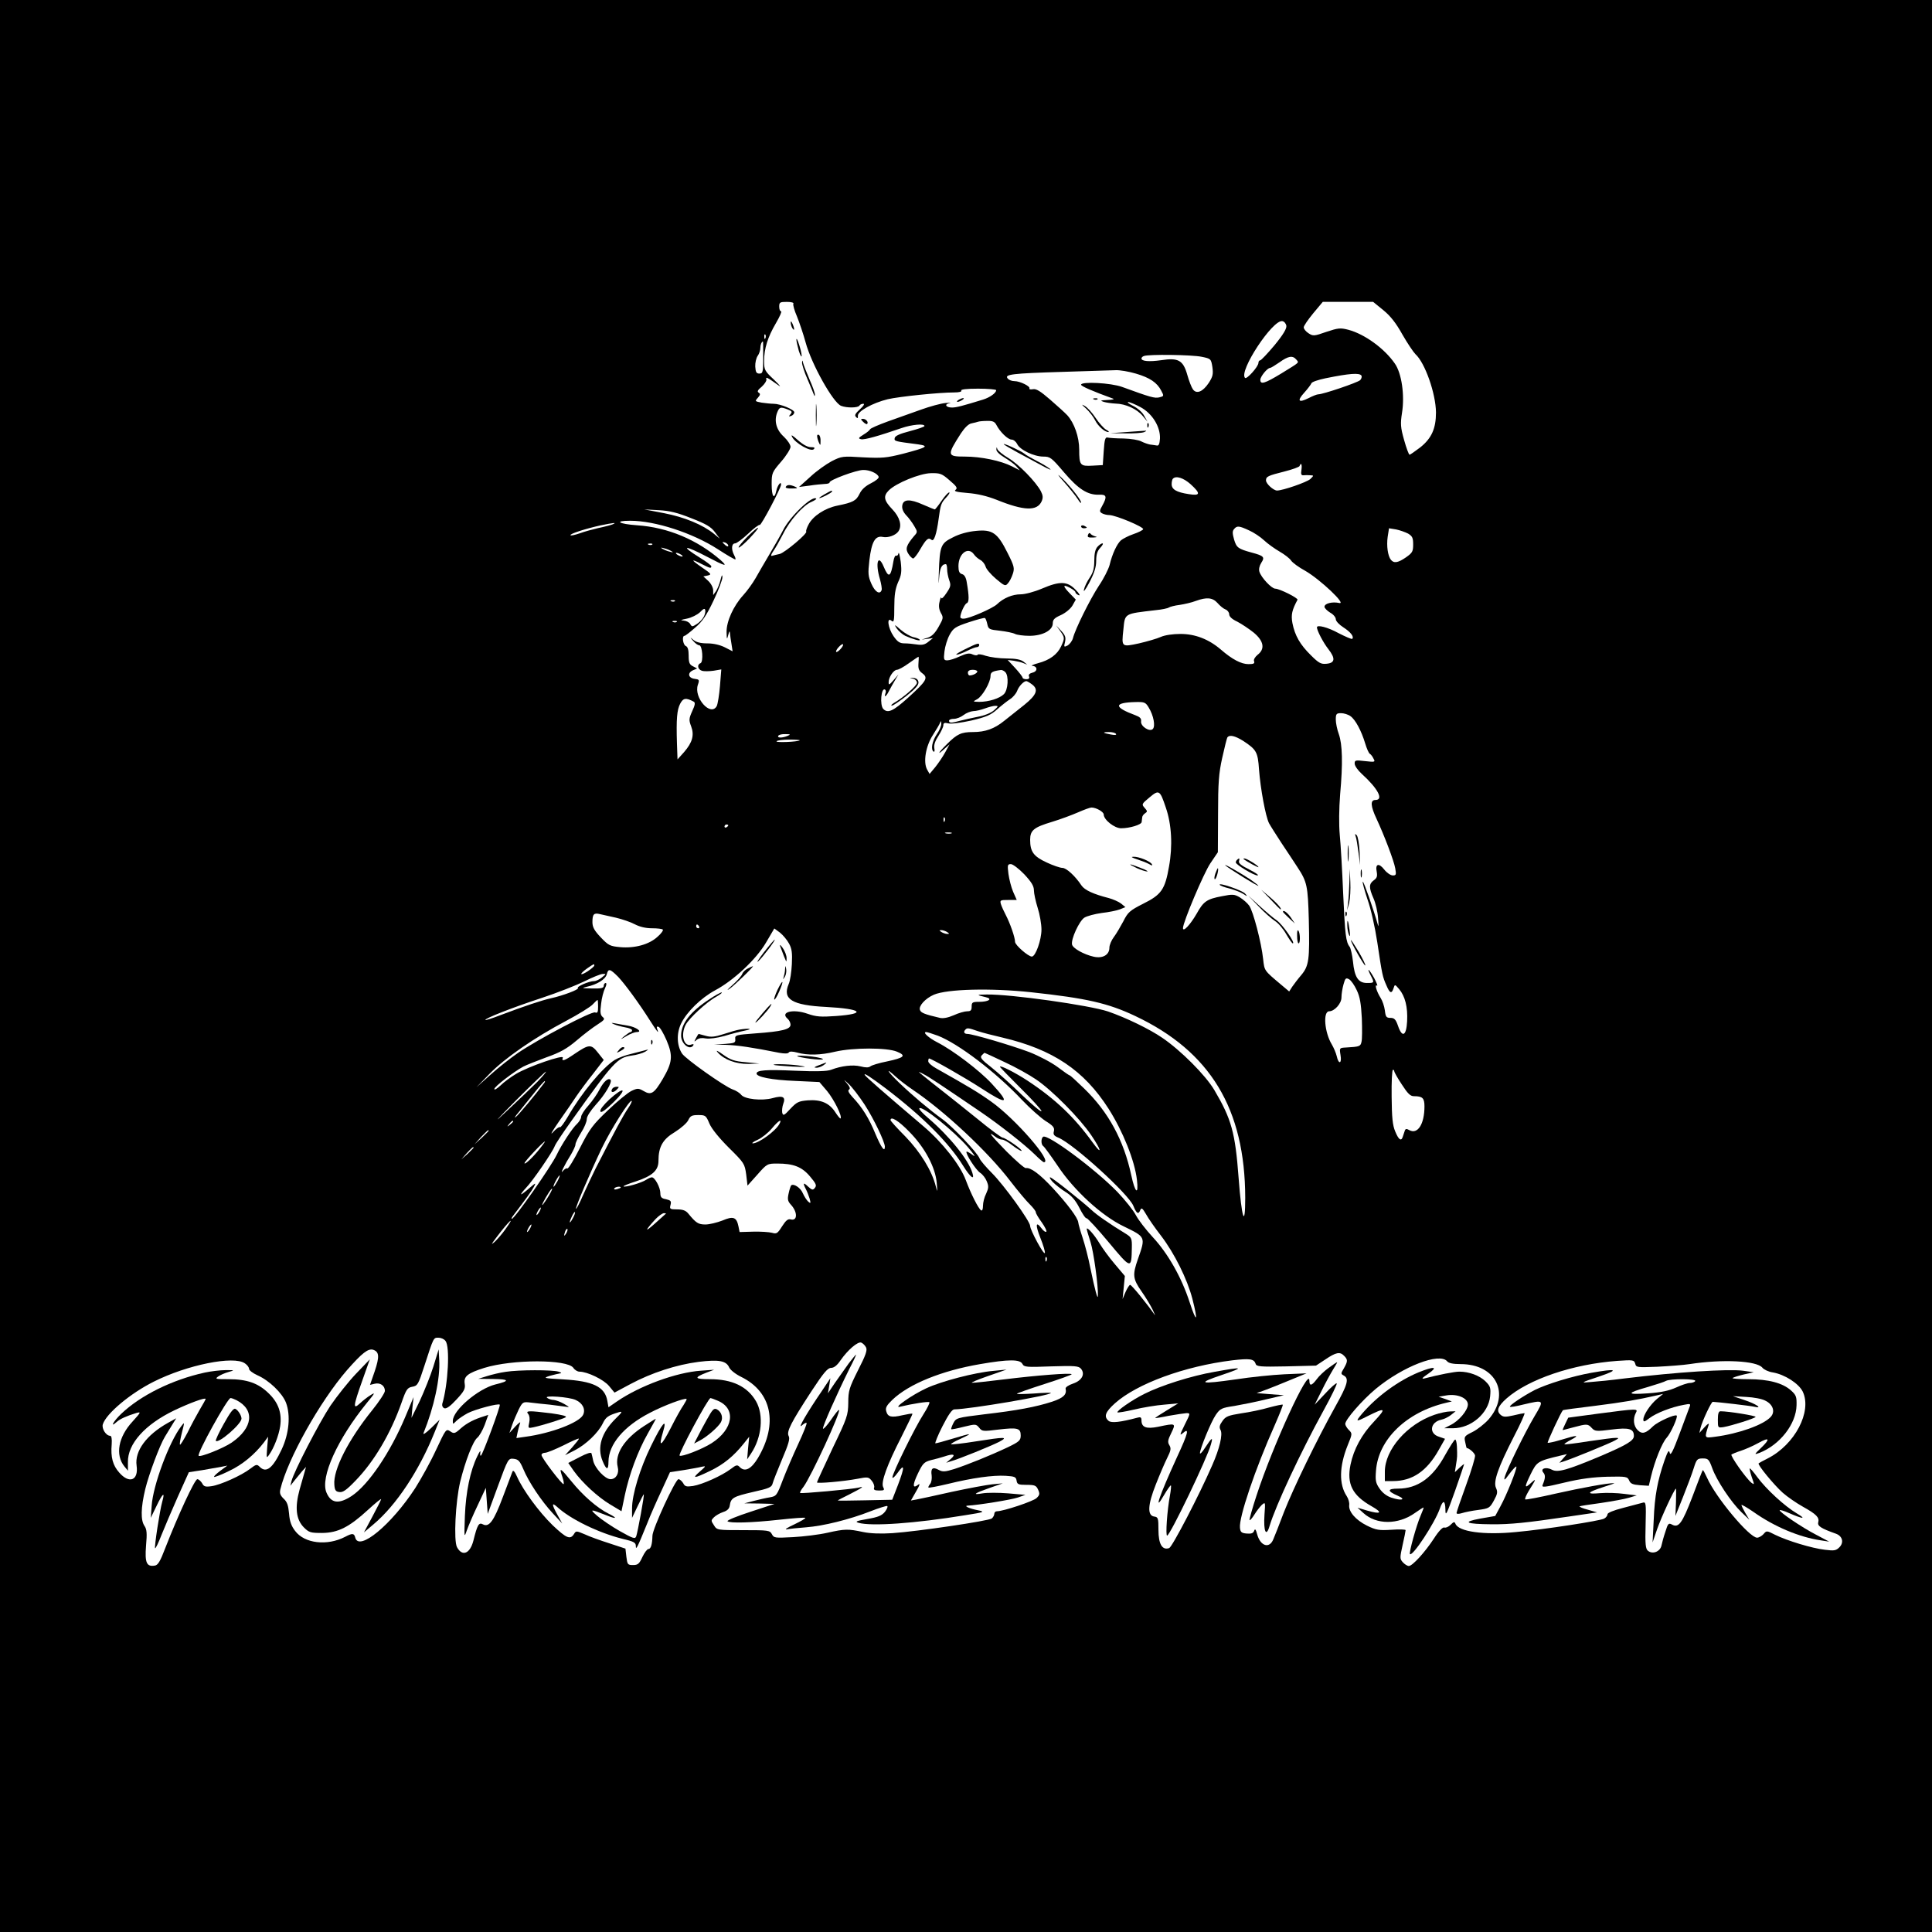 <?xml version="1.0" standalone="no"?>
<!DOCTYPE svg PUBLIC "-//W3C//DTD SVG 20010904//EN"
 "http://www.w3.org/TR/2001/REC-SVG-20010904/DTD/svg10.dtd">
<svg version="1.0" xmlns="http://www.w3.org/2000/svg"
 width="1024pt" height="1024pt" viewBox="0 0 1024 1024"
 preserveAspectRatio="xMidYMid meet">
<g transform="translate(0,1024) scale(0.1,-0.1)"
fill="#000000" stroke="none">
<path d="M0 5120 l0 -5120 5120 0 5120 0 0 5120 0 5120 -5120 0 -5120 0 0
-5120z m4205 3510 c-3 -5 5 -35 19 -67 13 -32 34 -94 46 -138 31 -115 146
-320 188 -336 31 -12 89 -11 97 1 3 6 13 10 21 10 8 0 1 -12 -18 -29 -25 -23
-30 -32 -21 -41 8 -9 11 -8 10 6 -2 24 77 68 158 88 60 14 272 36 353 36 26 0
41 4 37 10 -4 6 28 10 89 10 53 0 96 -4 96 -8 0 -15 -34 -39 -70 -50 -107 -33
-141 -42 -164 -42 -32 0 -43 17 -14 23 13 3 3 3 -20 1 -24 -2 -83 -18 -130
-35 -48 -17 -127 -45 -177 -63 -49 -18 -92 -36 -94 -42 -2 -5 -18 -18 -35 -28
-27 -17 -28 -20 -12 -24 18 -4 92 17 214 59 55 19 122 25 122 11 0 -4 -35 -16
-77 -27 -54 -14 -79 -25 -81 -37 -3 -17 0 -17 123 -33 62 -9 50 -16 -79 -50
-88 -22 -110 -24 -211 -19 -109 7 -114 6 -166 -20 -30 -16 -81 -52 -114 -83
l-60 -54 55 7 c30 5 67 8 82 9 14 0 26 4 25 8 -3 12 142 66 178 66 34 1 76
-18 82 -36 3 -7 -16 -22 -40 -34 -30 -15 -50 -33 -61 -56 -18 -37 -34 -46
-118 -63 -65 -13 -130 -55 -153 -101 -9 -17 -14 -33 -12 -36 10 -9 -113 -112
-140 -119 -15 -3 -34 -8 -41 -10 -8 -2 -6 6 6 24 11 15 34 56 52 91 36 73 107
153 151 171 16 7 28 15 25 17 -19 20 -140 -95 -176 -168 -12 -24 -44 -80 -70
-124 -26 -44 -60 -102 -75 -129 -16 -28 -45 -68 -66 -91 -52 -57 -89 -139 -88
-195 1 -41 2 -42 9 -15 5 20 8 23 9 10 1 -11 4 -37 8 -58 l6 -39 -41 21 c-26
13 -60 21 -93 21 -35 0 -59 6 -73 18 -21 17 -21 17 -2 -5 11 -13 25 -23 32
-23 17 0 23 -88 7 -95 -20 -7 -15 -33 7 -40 12 -4 39 -3 62 0 l41 7 -7 -88
c-4 -48 -12 -96 -17 -106 -32 -59 -124 45 -100 113 9 26 7 28 -17 31 -34 4
-40 31 -10 45 l23 10 -23 12 c-18 9 -22 20 -22 57 0 30 -5 46 -15 50 -15 6
-22 54 -7 54 4 0 29 19 56 43 39 33 60 64 98 144 26 55 48 112 47 125 -1 15
-4 10 -10 -15 -5 -21 -16 -48 -24 -60 l-15 -21 0 25 c0 14 -11 36 -26 50 l-26
24 24 5 c21 5 18 9 -32 43 -60 41 -60 48 0 17 44 -22 50 -24 50 -11 0 4 -27
25 -60 45 -108 67 -84 69 40 4 93 -49 111 -54 70 -17 -124 108 -280 174 -443
185 -98 7 -125 24 -37 24 132 0 330 -64 465 -151 49 -32 91 -56 93 -54 2 2 -1
12 -7 23 -16 30 -14 62 5 62 8 0 39 23 69 51 29 28 57 49 62 47 8 -3 113 196
113 214 0 20 -19 -4 -25 -32 -11 -51 -25 -33 -25 33 0 60 2 64 50 120 28 32
50 68 50 79 0 11 -16 35 -35 53 -40 36 -53 83 -36 128 12 30 17 32 56 17 23
-9 25 -13 15 -25 -11 -13 -10 -14 4 -9 9 3 16 12 16 19 0 14 -74 45 -110 45
-14 0 -42 3 -63 6 -36 7 -37 7 -20 26 13 15 14 21 4 27 -9 6 -5 14 17 32 15
14 26 31 24 38 -5 16 5 11 58 -27 23 -17 18 -9 -17 25 -50 47 -53 52 -53 100
0 66 19 126 63 201 20 34 32 62 27 62 -6 0 -10 11 -10 25 0 23 4 25 41 25 23
0 38 -4 34 -10z m3127 -34 c38 -31 67 -68 101 -129 27 -47 58 -93 69 -104 51
-46 108 -209 109 -309 0 -85 -23 -137 -83 -185 -28 -21 -53 -39 -57 -39 -4 0
-17 35 -29 78 -19 67 -20 86 -11 144 15 93 -2 210 -38 261 -55 80 -160 156
-246 179 -43 11 -54 10 -117 -11 -65 -23 -71 -23 -95 -7 -14 9 -25 23 -25 31
0 8 23 41 50 74 l51 61 133 0 134 0 54 -44z m-514 -83 c2 -15 -17 -47 -63
-103 -37 -44 -71 -80 -76 -80 -5 0 -9 -6 -9 -13 0 -20 -62 -89 -71 -80 -35 35
147 311 198 301 10 -2 19 -13 21 -25z m-2761 -65 c-3 -8 -6 -5 -6 6 -1 11 2
17 5 13 3 -3 4 -12 1 -19z m-12 -103 c0 -78 -2 -85 -20 -85 -16 0 -20 7 -22
37 -1 20 5 46 13 57 8 11 14 30 14 42 0 16 7 34 14 34 1 0 1 -38 1 -85z m2324
4 c49 -10 50 -11 57 -55 5 -38 2 -50 -19 -83 -32 -48 -65 -61 -84 -35 -8 11
-21 45 -30 77 -22 78 -48 92 -138 78 -63 -9 -105 -6 -105 9 0 5 6 11 13 13 23
10 256 7 306 -4z m501 -14 c16 -19 22 -12 -78 -74 -89 -54 -112 -61 -112 -34
0 17 37 63 52 63 4 0 27 14 50 30 46 33 69 37 88 15z m-850 -75 c75 -22 113
-48 135 -91 15 -28 14 -29 -10 -35 -25 -6 -46 0 -197 55 -60 22 -218 30 -218
12 0 -8 60 -34 170 -74 8 -3 -5 -6 -30 -7 -38 -2 -41 -3 -20 -10 14 -4 42 -8
62 -9 54 -1 114 -29 144 -65 l26 -31 -18 32 c-10 19 -36 41 -59 52 -22 11 -33
20 -25 20 8 0 37 -12 65 -27 63 -34 106 -105 103 -167 -2 -30 -7 -39 -18 -36
-8 1 -24 4 -35 5 -11 2 -31 9 -45 16 -14 8 -56 15 -95 16 -38 0 -77 3 -85 5
-12 3 -16 -11 -20 -71 l-5 -75 -54 -3 c-66 -4 -71 2 -71 85 0 67 -26 141 -63
182 -12 13 -53 50 -91 83 -52 45 -74 59 -92 55 -13 -2 -21 0 -18 4 7 11 -50
39 -79 39 -14 0 -30 6 -36 14 -19 22 24 27 289 35 135 4 263 8 284 9 21 1 69
-7 106 -18z m1196 -11 c3 -6 0 -17 -7 -24 -14 -13 -197 -75 -222 -75 -7 0 -30
-9 -51 -20 -54 -27 -63 -15 -23 29 19 21 36 44 38 50 3 7 36 18 74 26 128 26
181 30 191 14z m-1935 -261 c19 -37 61 -78 81 -78 10 0 23 -11 29 -23 14 -31
89 -67 139 -67 36 0 43 -5 110 -84 76 -89 125 -120 185 -118 40 2 44 -10 18
-57 -16 -28 -16 -33 -3 -41 8 -5 26 -10 40 -10 35 -1 183 -63 179 -75 -2 -5
-25 -17 -52 -26 -26 -9 -55 -24 -66 -33 -21 -19 -46 -72 -60 -131 -6 -22 -31
-72 -57 -110 -47 -72 -125 -229 -137 -277 -4 -15 -17 -32 -28 -39 -20 -10 -21
-9 -14 19 5 24 1 35 -20 58 l-27 29 21 -29 c25 -35 25 -39 5 -82 -20 -43 -61
-73 -122 -89 -26 -7 -40 -14 -31 -14 29 -2 30 -29 2 -36 -16 -4 -23 -11 -19
-20 4 -10 -1 -15 -14 -15 -11 0 -20 4 -20 8 0 5 -18 28 -39 51 l-40 43 32 -4
c18 -3 41 -8 52 -13 l20 -8 -20 16 c-14 11 -41 17 -90 17 -38 0 -88 7 -110 14
-22 8 -41 10 -43 6 -2 -5 -14 -4 -26 1 -18 9 -33 6 -69 -10 -25 -12 -55 -21
-66 -21 -19 0 -20 5 -15 48 3 26 15 65 27 87 20 36 30 43 102 67 43 14 82 25
86 22 3 -2 9 -17 12 -32 6 -27 10 -29 67 -35 33 -4 69 -11 80 -17 10 -5 44
-10 76 -10 70 0 124 29 124 66 0 20 9 29 43 44 24 11 50 32 61 50 l18 32 -31
32 c-39 40 -39 51 -1 31 17 -9 30 -19 30 -24 0 -5 8 -12 18 -16 9 -3 2 10 -17
29 -44 46 -83 47 -179 6 -40 -17 -89 -30 -112 -30 -44 0 -92 -20 -126 -53 -22
-21 -147 -76 -176 -76 -10 -1 -18 3 -18 8 0 20 23 70 34 74 13 5 13 35 0 111
-4 26 -13 40 -25 43 -14 4 -19 15 -19 42 0 67 51 106 82 63 7 -11 23 -24 34
-30 12 -6 24 -22 28 -35 3 -13 28 -42 55 -65 45 -38 50 -40 63 -24 9 9 20 32
26 50 10 30 8 41 -28 112 -53 106 -80 125 -168 116 -42 -4 -87 -16 -121 -34
-65 -32 -70 -45 -75 -187 -2 -55 -1 -71 1 -35 4 58 13 79 36 80 4 0 7 -12 7
-27 0 -15 5 -41 11 -58 10 -27 8 -35 -15 -69 -14 -21 -26 -33 -27 -25 -1 8 -5
-1 -9 -20 -6 -23 -3 -41 7 -60 14 -24 13 -29 -12 -73 -19 -34 -36 -51 -58 -58
l-32 -10 30 4 30 4 -25 -20 c-18 -15 -33 -18 -60 -14 -19 3 -49 6 -66 6 -25 0
-37 8 -58 38 -29 42 -38 104 -11 82 13 -11 15 -2 15 73 0 63 5 96 20 131 18
38 20 56 14 109 -5 34 -10 54 -12 44 -2 -9 -7 -15 -12 -12 -5 3 -12 -11 -15
-32 -14 -83 -25 -89 -51 -27 -30 72 -46 20 -20 -66 7 -25 11 -51 9 -57 -9 -27
-35 -11 -54 32 -18 41 -19 55 -11 126 12 99 31 131 71 123 28 -6 69 9 83 30
20 30 7 75 -32 116 -45 47 -50 70 -19 101 38 38 164 90 223 91 49 1 58 -2 99
-38 38 -32 43 -41 32 -50 -11 -8 4 -12 63 -17 52 -4 103 -16 154 -36 146 -59
215 -61 239 -8 8 19 7 31 -4 53 -27 51 -117 143 -172 176 -30 18 -56 39 -59
48 -3 12 -4 12 -5 -2 -1 -10 16 -27 43 -43 23 -14 52 -35 62 -46 l19 -22 -41
21 c-59 30 -164 52 -250 52 -95 0 -96 6 -21 123 20 30 40 50 56 53 14 3 31 7
36 9 6 2 27 4 47 4 29 1 40 -4 49 -21z m1617 -238 c-4 -24 -1 -30 11 -29 9 1
25 1 36 0 19 -1 19 -1 0 -20 -19 -17 -146 -61 -177 -61 -19 1 -58 36 -58 54 0
20 10 25 98 47 43 11 79 24 80 29 8 22 14 8 10 -20z m-588 -76 c55 -50 53 -63
-9 -53 -66 10 -91 25 -91 53 0 12 3 26 7 29 16 17 56 4 93 -29z m-2645 -181
c77 -30 103 -45 124 -73 l26 -35 -30 25 c-60 49 -157 89 -265 110 l-105 20 76
-4 c58 -3 99 -13 174 -43z m-420 -33 c-11 -4 -45 -13 -75 -19 -30 -7 -74 -19
-98 -28 -24 -8 -45 -13 -48 -10 -7 7 77 34 157 52 73 15 93 17 64 5z m3375
-31 c25 -11 61 -35 80 -53 19 -18 57 -45 83 -60 26 -15 53 -36 60 -47 7 -11
41 -36 76 -55 78 -45 221 -180 179 -170 -36 8 -78 -2 -78 -20 0 -7 14 -21 30
-31 17 -9 30 -25 30 -35 0 -10 18 -29 40 -43 39 -25 58 -50 47 -61 -2 -3 -35
11 -72 30 -58 32 -115 46 -115 31 0 -17 34 -82 61 -116 38 -49 35 -73 -10 -77
-29 -3 -41 3 -83 45 -57 56 -85 104 -98 171 -8 44 -2 69 27 123 5 9 -96 59
-118 59 -19 0 -74 58 -84 90 -4 13 0 31 10 47 20 30 14 37 -50 54 -73 20 -81
26 -94 69 -9 32 -10 45 0 56 15 18 25 18 79 -7z m843 -17 c23 -14 27 -23 27
-58 0 -37 -4 -44 -38 -68 -42 -29 -64 -33 -80 -13 -16 20 -24 73 -17 122 l7
45 37 -6 c20 -4 48 -14 64 -22z m-3603 -64 c0 -6 -6 -5 -15 2 -8 7 -15 14 -15
16 0 2 7 1 15 -2 8 -4 15 -11 15 -16z m-403 6 c-3 -3 -12 -4 -19 -1 -8 3 -5 6
6 6 11 1 17 -2 13 -5z m103 -36 c10 -6 7 -7 -10 -2 -14 3 -32 11 -40 16 -10 6
-7 7 10 2 14 -3 32 -11 40 -16z m50 -18 c8 -5 11 -10 5 -10 -5 0 -17 5 -25 10
-8 5 -10 10 -5 10 6 0 17 -5 25 -10z m2843 -256 c12 -14 31 -30 42 -34 11 -4
20 -16 20 -26 0 -12 15 -26 43 -39 23 -12 62 -38 87 -58 54 -45 61 -87 20
-118 -14 -12 -22 -26 -18 -34 4 -12 -3 -15 -30 -15 -38 0 -86 25 -146 77 -64
55 -136 83 -214 83 -40 0 -83 -6 -105 -16 -20 -9 -72 -24 -115 -34 -93 -20
-93 -20 -83 72 9 89 2 84 171 104 33 3 65 10 70 14 6 4 32 11 58 14 26 4 65
13 85 21 58 21 89 18 115 -11z m-2876 10 c-3 -3 -12 -4 -19 -1 -8 3 -5 6 6 6
11 1 17 -2 13 -5z m153 -83 c-6 -12 -22 -29 -36 -38 -25 -16 -27 -16 -36 0 -5
9 -21 17 -36 18 -19 1 -13 4 18 10 25 5 55 20 70 34 19 20 26 22 28 11 2 -8
-2 -24 -8 -35z m-143 -27 c-3 -3 -12 -4 -19 -1 -8 3 -5 6 6 6 11 1 17 -2 13
-5z m868 -144 c-10 -11 -20 -18 -23 -15 -3 3 3 14 13 25 10 11 20 18 23 15 3
-3 -3 -14 -13 -25z m413 -76 c-2 -28 2 -39 21 -53 32 -24 22 -40 -77 -130 -78
-70 -106 -83 -130 -59 -20 20 -12 116 9 103 4 -3 6 -12 2 -20 -9 -26 5 -16 19
13 8 15 22 41 32 57 l18 30 -26 -30 c-23 -26 -26 -28 -26 -10 0 26 27 65 44
65 8 0 36 15 62 34 27 19 50 35 52 35 2 1 2 -15 0 -35z m312 -43 c0 -9 -24
-21 -41 -21 -5 0 -9 7 -9 15 0 9 9 15 25 15 14 0 25 -4 25 -9z m148 -3 c20
-20 15 -95 -7 -117 -23 -23 -81 -41 -131 -41 -35 1 -35 1 -11 14 28 15 71 90
71 123 0 20 10 26 56 32 5 0 15 -4 22 -11z m140 -64 c38 -27 28 -56 -39 -110
-34 -27 -82 -65 -107 -85 -52 -42 -100 -59 -165 -59 -62 0 -84 -10 -138 -64
-48 -47 -55 -64 -11 -23 l25 22 -23 -42 c-13 -24 -37 -59 -53 -79 l-30 -36
-13 23 c-22 40 -7 126 31 184 18 28 35 57 38 65 4 11 6 9 6 -5 1 -11 -10 -37
-24 -57 -25 -37 -33 -82 -16 -92 4 -3 6 6 3 19 -3 17 5 39 22 65 14 22 26 47
26 56 0 12 6 15 26 10 15 -4 67 3 122 15 80 19 103 29 137 59 22 20 53 44 68
54 15 9 32 29 38 44 9 25 35 52 49 52 3 0 16 -7 28 -16z m-1791 -93 c9 -5 7
-18 -8 -50 -18 -40 -18 -48 -6 -80 18 -47 7 -86 -37 -137 l-35 -39 -3 85 c-4
130 0 177 17 210 16 31 31 33 72 11z m2412 -32 c25 -41 36 -98 21 -113 -17
-17 -66 15 -62 41 2 15 -6 23 -30 32 -116 43 -116 67 0 70 48 1 54 -1 71 -30z
m-821 -14 c-16 -14 -51 -28 -85 -34 -32 -6 -74 -16 -94 -21 -46 -13 -59 -13
-59 0 0 6 12 10 26 10 14 0 37 9 51 20 14 11 37 20 52 21 14 0 42 7 61 14 19
7 44 14 55 14 18 0 17 -2 -7 -24z m1890 -31 c26 -18 58 -78 78 -145 8 -27 19
-51 24 -54 6 -3 15 -15 20 -26 10 -18 8 -19 -45 -13 -51 6 -55 5 -55 -13 0
-12 17 -36 38 -55 86 -78 117 -138 72 -138 -28 0 -26 -32 6 -100 41 -88 92
-222 99 -262 6 -34 5 -38 -13 -38 -11 0 -32 14 -45 31 -29 37 -49 31 -40 -12
4 -24 1 -33 -16 -45 -26 -19 -26 -39 -1 -96 11 -25 22 -71 24 -104 3 -32 3
-50 0 -39 -25 89 -77 236 -81 232 -3 -3 9 -45 25 -94 18 -50 40 -148 52 -228
26 -174 28 -182 48 -227 18 -43 28 -47 38 -16 7 22 7 22 30 -5 31 -37 46 -94
42 -170 -4 -78 -26 -89 -48 -25 -12 35 -20 43 -40 43 -22 0 -26 5 -30 40 -3
22 -13 51 -22 65 -21 33 -34 75 -20 66 6 -4 -1 14 -14 39 -28 50 -43 62 -19
15 20 -39 20 -40 -20 -40 -46 0 -66 31 -74 114 -4 35 -12 70 -17 77 -21 26
-25 65 -35 284 -5 121 -13 261 -18 310 -5 56 -4 138 2 215 15 165 12 265 -7
319 -9 24 -16 59 -16 77 0 30 3 34 28 34 15 0 38 -7 50 -16z m-1243 -94 c4 -6
-6 -7 -27 -3 -44 8 -48 13 -10 13 17 0 34 -4 37 -10z m-1740 -10 c-28 -12 -57
-12 -50 0 3 6 21 10 38 9 27 0 29 -2 12 -9z m2416 -28 c68 -45 76 -58 82 -150
8 -105 35 -249 53 -285 8 -15 38 -62 66 -105 28 -42 66 -99 84 -127 52 -79 56
-99 61 -280 5 -211 1 -244 -40 -293 -18 -21 -39 -49 -48 -62 l-16 -25 -44 37
c-89 75 -87 72 -94 134 -9 87 -53 255 -74 284 -10 14 -32 33 -50 44 -29 17
-38 17 -94 6 -80 -15 -98 -27 -134 -92 -34 -59 -73 -101 -73 -77 1 33 109 289
145 343 l40 59 1 201 c0 167 4 218 22 299 12 54 24 102 27 108 11 16 40 10 86
-19z m-2352 4 c-10 -8 -129 -13 -123 -5 3 5 33 9 66 9 34 0 59 -2 57 -4z
m1940 -356 c31 -89 37 -204 17 -313 -21 -121 -40 -149 -137 -197 -71 -36 -81
-45 -105 -93 -15 -28 -37 -66 -50 -83 -13 -17 -24 -43 -24 -57 0 -38 -35 -58
-82 -48 -54 12 -112 45 -116 65 -6 29 38 124 65 142 14 9 56 20 92 25 37 4 80
13 96 19 l30 12 -23 19 c-13 10 -43 23 -65 29 -82 21 -128 42 -145 67 -33 50
-80 93 -101 93 -12 0 -50 13 -84 29 -69 32 -87 57 -87 120 0 50 19 66 116 95
43 13 105 36 137 50 32 14 64 26 72 26 25 0 65 -23 65 -37 0 -28 57 -73 92
-73 46 0 108 19 109 33 1 7 2 18 3 25 0 7 8 17 16 22 12 8 12 11 -3 28 -17 19
-16 21 25 55 51 43 56 40 87 -53z m-1172 -72 c-3 -8 -6 -5 -6 6 -1 11 2 17 5
13 3 -3 4 -12 1 -19z m-1147 -22 c0 -3 -4 -8 -10 -11 -5 -3 -10 -1 -10 4 0 6
5 11 10 11 6 0 10 -2 10 -4z m1183 -43 c-7 -2 -21 -2 -30 0 -10 3 -4 5 12 5
17 0 24 -2 18 -5z m386 -217 c38 -41 51 -62 51 -85 0 -16 9 -58 20 -93 11 -34
20 -86 20 -115 0 -54 -31 -143 -51 -143 -19 0 -89 61 -89 78 0 24 -27 100 -49
142 -10 19 -22 45 -26 58 -6 21 -3 22 39 22 l45 0 -19 43 c-10 23 -21 66 -25
95 -6 47 -5 52 13 52 10 0 42 -24 71 -54z m-2164 -230 c33 -8 78 -23 100 -35
25 -13 57 -21 90 -21 29 0 55 -3 58 -7 4 -3 -8 -21 -28 -38 -44 -41 -121 -62
-198 -55 -54 5 -62 9 -103 52 -34 36 -44 54 -44 81 0 42 8 50 40 42 14 -3 52
-12 85 -19z m440 -46 c3 -5 1 -10 -4 -10 -6 0 -11 5 -11 10 0 6 2 10 4 10 3 0
8 -4 11 -10z m477 -91 c15 -27 18 -50 15 -109 -2 -41 -9 -89 -17 -106 -34 -80
18 -112 199 -121 189 -10 218 -36 53 -48 -82 -6 -106 -4 -152 12 -77 27 -148
9 -105 -27 8 -7 15 -21 15 -31 0 -25 -47 -36 -185 -46 -105 -8 -110 -9 -108
-30 2 -20 -3 -22 -55 -26 l-57 -3 65 -2 c58 -2 135 -13 280 -42 29 -5 47 -5
51 2 4 6 19 6 45 -1 55 -15 122 -14 201 5 95 22 275 22 327 0 51 -21 40 -32
-54 -52 -41 -8 -80 -20 -87 -26 -9 -7 -25 -7 -52 0 -41 10 -101 3 -156 -18
-21 -8 -78 -10 -191 -5 -155 7 -204 3 -204 -15 0 -18 80 -34 204 -39 l129 -6
41 -48 c36 -44 82 -135 71 -145 -2 -2 -14 12 -27 32 -32 50 -77 69 -146 64
-49 -4 -59 -9 -93 -45 -33 -36 -38 -38 -43 -21 -2 11 0 32 5 46 15 38 -1 47
-55 32 -57 -16 -151 -6 -168 18 -7 9 -27 22 -45 28 -44 16 -249 161 -268 190
-28 43 -30 107 -5 159 30 62 106 136 180 176 98 52 218 164 270 253 l44 75 30
-22 c16 -13 38 -39 48 -58z m838 61 c13 -9 13 -10 0 -10 -8 0 -22 5 -30 10
-13 9 -13 10 0 10 8 0 22 -5 30 -10z m-1870 -177 c0 -5 -16 -18 -35 -31 -44
-28 -46 -15 -2 16 35 24 37 25 37 15z m126 -60 c36 -38 111 -140 171 -235 37
-58 47 -70 37 -44 -5 13 -3 17 6 14 8 -2 27 -35 43 -72 35 -83 31 -117 -21
-206 -45 -76 -61 -86 -100 -63 -28 16 -33 16 -65 1 -19 -9 -75 -55 -124 -102
-81 -77 -97 -98 -149 -200 -32 -63 -62 -112 -67 -109 -4 3 -15 -3 -23 -13 -20
-25 10 36 43 88 12 21 23 44 23 52 0 9 14 37 30 63 17 26 30 58 30 71 0 15 19
44 48 77 48 52 89 121 78 132 -12 12 -36 -9 -57 -49 -12 -24 -39 -63 -60 -87
-22 -24 -39 -51 -39 -61 0 -9 -10 -25 -21 -36 -25 -22 -84 -113 -108 -164 -30
-63 -224 -340 -238 -340 -3 0 -1 6 4 13 68 89 102 136 113 157 12 23 10 22
-24 -7 -20 -18 -40 -33 -43 -33 -4 0 7 15 24 33 36 37 141 190 153 222 4 12
45 73 90 136 222 311 242 333 316 344 27 3 60 13 74 21 17 11 19 13 5 9 -11
-3 -46 -12 -77 -20 -32 -7 -72 -22 -90 -33 -64 -40 -176 -175 -248 -300 -20
-34 -39 -60 -42 -56 -4 3 -21 -9 -38 -28 -17 -18 -2 8 32 57 35 50 77 110 93
135 17 25 56 78 88 118 l57 74 -31 39 c-36 46 -47 45 -124 -7 -54 -37 -70 -42
-62 -20 8 19 -184 -47 -248 -86 -27 -16 -65 -44 -82 -61 -18 -17 -33 -26 -33
-19 0 13 105 93 154 119 15 8 71 30 122 49 74 26 109 46 161 90 36 31 86 69
110 84 37 24 41 29 27 40 -12 11 -14 25 -8 69 3 31 13 68 21 84 8 16 9 27 3
27 -5 0 -10 -7 -10 -15 0 -12 -13 -15 -62 -14 -54 1 -58 2 -28 9 55 12 99 39
106 66 8 32 17 30 60 -13z m-85 -3 c-13 -11 -32 -20 -42 -20 -27 0 -94 -29
-86 -37 8 -7 -79 -40 -143 -54 -46 -10 -142 -42 -269 -90 -41 -16 -76 -27 -78
-25 -7 7 146 67 299 117 82 27 183 67 226 88 42 21 86 39 97 39 19 1 18 0 -4
-18z m4000 -68 c17 -35 23 -72 27 -149 2 -57 2 -113 -2 -126 -5 -23 -11 -25
-82 -29 -35 -2 -35 -2 -29 -40 8 -46 -10 -52 -20 -6 -4 17 -16 45 -26 62 -39
64 -48 176 -14 176 28 0 65 41 65 73 0 18 5 49 11 70 9 32 12 36 29 27 11 -6
29 -32 41 -58z m-1726 -11 c296 -32 408 -58 552 -126 398 -188 582 -492 583
-964 0 -167 -19 -109 -35 105 -18 242 -38 313 -129 467 -47 79 -178 210 -275
276 -70 48 -193 107 -288 140 -99 33 -515 92 -643 90 -56 -1 -57 -2 -6 -14 40
-9 16 -25 -36 -25 -34 0 -38 -3 -38 -25 0 -20 -5 -25 -24 -25 -13 0 -45 -9
-71 -21 -30 -13 -56 -18 -73 -14 -82 19 -101 27 -106 42 -8 21 28 61 74 81 71
30 300 36 515 13z m-2295 -77 c0 -29 -3 -35 -16 -30 -19 7 -304 -143 -409
-215 -38 -26 -104 -78 -145 -115 l-75 -67 70 72 c80 82 233 189 407 281 64 34
127 73 139 86 12 13 24 24 26 24 2 0 3 -16 3 -36z m2012 -129 c24 -8 82 -23
130 -34 268 -63 433 -173 564 -378 76 -120 138 -274 150 -376 10 -86 -10 -70
-30 24 -40 186 -121 335 -250 460 -39 38 -73 69 -76 69 -3 0 -32 20 -65 45
-34 25 -99 59 -150 79 -99 37 -300 96 -327 96 -18 0 -23 11 -11 23 9 10 17 9
65 -8z m-212 -24 c109 -42 308 -193 449 -343 40 -42 95 -91 122 -109 42 -26
49 -36 45 -54 -5 -18 0 -25 24 -35 81 -34 371 -298 397 -361 17 -42 27 -48 37
-22 6 14 12 9 30 -22 12 -22 48 -74 80 -115 71 -93 139 -230 166 -334 31 -121
23 -133 -14 -20 -43 133 -115 260 -197 348 -36 39 -76 91 -89 116 -13 25 -57
80 -98 123 -119 122 -368 307 -393 292 -12 -8 -12 -42 1 -50 6 -4 40 -51 76
-104 86 -130 233 -265 350 -321 117 -57 117 -55 75 -174 -29 -83 -27 -104 19
-170 22 -31 49 -76 60 -99 11 -23 15 -34 8 -23 -35 51 -120 156 -128 156 -4 0
-15 -17 -24 -37 l-16 -38 6 61 6 61 -54 64 c-30 35 -66 85 -81 110 -26 44 -67
90 -67 75 0 -4 9 -35 20 -69 17 -54 42 -237 39 -286 -1 -22 -16 33 -40 149
-10 52 -29 124 -41 160 -12 36 -22 72 -23 81 -2 24 -56 96 -135 182 -70 75
-117 110 -143 106 -6 -2 -53 39 -103 89 -84 86 -104 112 -58 77 10 -8 26 -15
35 -15 9 0 33 -13 54 -30 21 -16 43 -30 49 -30 6 0 -11 16 -38 35 -27 19 -55
35 -61 35 -7 0 -68 45 -136 101 -68 55 -140 112 -159 127 -43 33 -143 113
-150 120 -3 2 9 -2 25 -11 28 -14 89 -55 301 -199 100 -68 235 -174 290 -228
22 -22 43 -40 47 -40 49 0 -152 231 -279 321 -70 50 -119 79 -291 176 -24 13
-43 30 -43 38 0 8 2 15 4 15 12 0 191 -102 277 -158 140 -91 156 -84 55 25
-65 70 -205 176 -287 218 -47 24 -81 55 -60 55 6 0 33 -9 61 -19z m354 -140
c57 -26 132 -68 167 -92 85 -57 232 -206 293 -296 54 -79 60 -111 7 -38 -96
133 -197 230 -346 328 -66 43 -145 83 -145 73 0 -3 50 -54 110 -114 61 -60
110 -114 110 -121 0 -8 -46 31 -103 85 -56 55 -130 121 -164 148 -50 39 -60
51 -50 62 7 7 13 13 15 14 2 0 49 -22 106 -49z m-486 -147 c168 -113 398 -328
517 -484 40 -52 87 -108 104 -124 17 -17 31 -35 31 -41 0 -6 14 -30 31 -53 17
-24 28 -46 25 -50 -4 -4 -16 4 -26 18 -31 41 -33 17 -5 -53 15 -37 25 -72 23
-78 -5 -14 -78 122 -78 143 0 25 -139 217 -202 280 -32 32 -62 67 -66 78 -11
30 -143 169 -197 208 -69 50 -159 126 -227 191 -63 60 -81 90 -22 36 19 -18
61 -50 92 -71z m2552 98 c0 -5 18 -37 40 -70 31 -48 45 -62 64 -62 46 0 56
-10 56 -54 0 -94 -36 -150 -80 -126 -16 9 -21 8 -25 -5 -3 -8 -7 -22 -10 -30
-8 -26 -22 -16 -40 28 -14 33 -18 73 -19 184 -1 79 2 143 7 143 4 0 7 -4 7 -8z
m-4542 -56 c-29 -29 -100 -97 -158 -151 -80 -76 -70 -63 45 53 83 83 154 151
158 152 4 0 -16 -24 -45 -54z m1847 -35 c197 -150 335 -289 410 -410 38 -61
62 -80 49 -38 -21 70 -120 193 -233 290 -30 25 -52 49 -48 53 15 15 183 -121
257 -206 34 -40 44 -56 26 -42 -16 12 -31 20 -33 18 -8 -8 49 -97 72 -112 13
-8 29 -29 35 -45 11 -26 10 -36 -3 -65 -10 -19 -17 -48 -17 -65 0 -18 -4 -28
-10 -24 -14 8 -55 90 -81 160 -30 81 -124 200 -225 286 -219 186 -303 260
-310 271 -10 16 33 -12 111 -71z m-112 -86 c49 -76 106 -196 107 -222 0 -33
-19 -6 -50 67 -34 83 -70 141 -122 196 -20 22 -26 34 -18 39 8 5 4 15 -12 34
-19 22 -17 21 10 -4 18 -16 56 -66 85 -110z m-1700 113 c-45 -60 -134 -167
-149 -178 -10 -8 -4 3 15 25 18 22 55 68 83 103 27 34 52 62 55 62 3 0 1 -6
-4 -12z m444 -135 c-23 -34 -64 -109 -171 -318 -17 -34 -46 -96 -65 -138 -18
-43 -36 -76 -38 -74 -5 5 74 190 137 322 48 100 149 259 158 250 3 -2 -7 -22
-21 -42z m433 -78 c12 -28 51 -76 103 -128 82 -81 84 -85 92 -142 l7 -59 52
58 c51 58 53 59 106 59 85 0 130 -17 173 -68 32 -38 37 -48 26 -61 -10 -13
-15 -12 -36 7 -25 24 -29 20 -12 -13 6 -11 15 -34 20 -50 7 -26 6 -28 -7 -17
-8 7 -21 27 -29 45 -12 29 -49 53 -62 41 -2 -3 -9 -22 -13 -42 -7 -31 -5 -41
11 -59 37 -39 37 -89 0 -79 -15 4 -26 -6 -46 -37 -24 -38 -29 -41 -53 -34 -15
4 -60 7 -100 6 l-72 -2 -6 30 c-10 49 -27 56 -85 31 -29 -11 -69 -21 -90 -21
-38 0 -50 8 -91 58 -13 16 -29 22 -59 22 -38 0 -41 2 -35 24 5 20 1 24 -24 30
-24 4 -30 11 -30 32 0 30 -29 84 -45 84 -6 0 -19 -6 -30 -13 -23 -16 -113 -42
-120 -35 -3 2 26 14 64 26 88 29 121 58 121 109 0 75 23 115 87 153 32 20 64
48 71 63 11 23 19 27 53 27 38 0 41 -2 59 -45z m1060 -44 c82 -83 138 -188
145 -271 4 -50 4 -52 -5 -18 -21 84 -82 182 -161 264 -44 44 -79 83 -79 87 0
23 42 -2 100 -62z m-2100 55 c0 -2 -8 -10 -17 -17 -16 -13 -17 -12 -4 4 13 16
21 21 21 13z m1411 -13 c-20 -38 -110 -103 -141 -103 -8 0 3 9 26 19 22 10 56
37 75 60 35 42 57 55 40 24z m-1541 -36 c0 -2 -17 -19 -37 -38 l-38 -34 34 38
c33 34 41 42 41 34z m272 -94 c-38 -48 -82 -89 -82 -78 0 9 100 115 108 115 2
0 -10 -17 -26 -37z m-352 4 c0 -2 -15 -16 -32 -33 l-33 -29 29 33 c28 30 36
37 36 29z m445 -177 c-9 -16 -18 -30 -21 -30 -2 0 2 14 11 30 9 17 18 30 21
30 2 0 -2 -13 -11 -30z m335 -34 c0 -2 -9 -6 -20 -9 -11 -3 -18 -1 -14 4 5 9
34 13 34 5z m-381 -43 c-12 -21 -27 -42 -32 -48 -11 -11 9 29 31 63 24 37 25
25 1 -15z m-49 -83 c-6 -11 -13 -20 -16 -20 -2 0 0 9 6 20 6 11 13 20 16 20 2
0 0 -9 -6 -20z m176 -37 c-8 -15 -15 -25 -16 -21 0 12 23 58 27 54 3 -2 -2
-17 -11 -33z m493 24 c-2 -2 -29 -26 -59 -53 -55 -49 -53 -38 4 24 16 17 37
32 45 32 8 0 12 -1 10 -3z m-850 -82 c-17 -24 -43 -54 -57 -67 -21 -18 -19
-14 8 22 66 88 107 126 49 45z m131 5 c-6 -11 -13 -20 -16 -20 -2 0 0 9 6 20
6 11 13 20 16 20 2 0 0 -9 -6 -20z m191 -27 c-12 -20 -14 -14 -5 12 4 9 9 14
11 11 3 -2 0 -13 -6 -23z m2546 -145 c-3 -8 -6 -5 -6 6 -1 11 2 17 5 13 3 -3
4 -12 1 -19z m-3186 -425 c25 -29 14 -231 -17 -334 -2 -10 2 -19 11 -23 11 -4
32 11 65 47 41 44 47 57 43 83 -6 39 15 56 104 84 149 46 440 46 472 0 7 -11
22 -20 32 -20 42 0 129 -42 157 -76 l29 -35 84 45 c112 60 245 103 362 118
108 13 146 6 162 -30 6 -13 33 -35 64 -50 162 -80 196 -248 88 -430 -35 -58
-68 -75 -95 -49 -14 15 -19 14 -49 -9 -46 -35 -150 -82 -200 -90 -35 -5 -43
-3 -52 15 -7 11 -18 21 -25 21 -16 0 -138 -264 -138 -300 -1 -44 -8 -70 -21
-70 -7 0 -21 -19 -32 -42 -17 -37 -24 -43 -50 -43 -28 0 -30 3 -35 43 l-5 44
-85 28 c-47 15 -106 36 -131 48 -45 19 -46 19 -57 1 -20 -31 -40 -22 -113 47
-73 71 -157 186 -188 256 -13 29 -21 38 -25 28 -3 -8 -26 -69 -51 -135 -48
-128 -73 -162 -106 -144 -21 11 -29 -2 -50 -87 -18 -69 -59 -86 -87 -34 -18
35 -8 240 17 346 27 110 68 216 91 234 10 8 28 39 39 68 l19 53 -21 -7 c-53
-16 -92 -36 -124 -64 -32 -29 -37 -30 -57 -16 -22 14 -23 12 -75 -99 -29 -63
-79 -153 -110 -202 -127 -195 -299 -337 -318 -263 -6 24 -15 25 -53 5 -96 -50
-216 -36 -266 31 -20 26 -29 51 -32 92 -4 43 -10 62 -29 79 -18 18 -22 29 -17
50 39 161 208 463 353 631 81 92 112 116 139 108 32 -11 34 -36 8 -114 l-25
-72 25 6 c29 7 54 -10 54 -38 0 -10 -30 -56 -67 -102 -126 -156 -208 -316
-201 -395 2 -29 7 -37 27 -39 18 -3 38 11 85 60 99 102 186 249 244 413 25 72
31 80 57 85 28 5 32 11 64 110 50 154 48 150 75 150 13 0 30 -7 37 -17z m2229
-34 c8 -15 -1 -41 -42 -121 -47 -94 -52 -109 -52 -173 -1 -66 -5 -79 -84 -243
-45 -96 -82 -176 -82 -179 0 -7 140 5 214 19 56 11 60 10 77 -11 10 -12 15
-29 12 -36 -4 -11 3 -15 26 -15 28 0 30 2 22 18 -13 25 20 117 97 267 33 66
60 121 58 122 -2 2 -26 -2 -53 -8 -60 -14 -78 -9 -86 22 -5 18 3 31 33 60 88
84 261 154 465 189 151 26 211 26 224 1 9 -17 21 -18 153 -13 124 4 145 2 157
-12 24 -28 6 -63 -41 -79 -24 -8 -42 -20 -40 -27 7 -31 -11 -49 -71 -69 -86
-28 -187 -47 -360 -67 -146 -18 -149 -19 -164 -47 -8 -16 -13 -30 -11 -32 2
-2 32 4 67 13 62 15 64 15 81 -5 15 -20 21 -20 101 -10 102 12 119 8 119 -31
0 -26 -7 -33 -67 -62 -93 -44 -217 -94 -285 -116 -49 -15 -61 -16 -82 -5 -32
18 -44 9 -38 -29 2 -16 -1 -37 -8 -45 -7 -9 -11 -17 -9 -19 2 -3 48 6 103 19
130 32 239 47 306 43 48 -3 55 -6 58 -25 3 -20 9 -23 53 -23 43 0 51 -3 61
-25 10 -22 9 -29 -8 -45 -17 -17 -176 -70 -210 -70 -8 0 -14 -6 -14 -14 0 -7
-6 -18 -13 -24 -15 -13 -394 -69 -527 -78 -62 -4 -116 -2 -155 6 -80 17 -96
17 -190 -4 -44 -10 -126 -20 -181 -23 -97 -5 -102 -5 -113 16 -11 20 -19 21
-151 21 -139 0 -140 0 -156 26 -16 24 -16 26 0 42 9 9 31 22 49 28 22 7 33 18
35 35 6 40 19 47 122 71 86 19 100 25 105 45 3 13 26 70 50 128 35 82 43 110
35 124 -12 23 11 69 122 239 63 96 85 122 103 122 15 0 32 13 50 40 39 56 92
101 110 94 9 -4 20 -15 25 -25z m2534 -45 c20 -20 20 -29 -1 -66 -17 -28 -17
-30 0 -39 28 -16 20 -47 -45 -163 -98 -176 -222 -431 -273 -561 -25 -66 -50
-130 -56 -143 -20 -51 -67 -38 -85 23 -8 30 -12 35 -17 21 -5 -13 -16 -16 -39
-14 -28 2 -34 8 -36 31 -6 54 80 310 185 545 25 57 44 105 42 107 -3 2 -35 -5
-73 -15 -37 -11 -104 -25 -148 -31 -68 -11 -82 -16 -99 -41 -15 -21 -18 -32
-10 -47 13 -23 -5 -99 -44 -187 -70 -161 -212 -433 -228 -439 -37 -13 -57 21
-57 96 0 63 -2 68 -22 71 -38 5 -35 62 8 170 20 51 47 114 60 140 20 40 22 51
12 68 -10 16 -9 27 10 65 25 52 25 53 -69 33 -64 -13 -89 -3 -89 34 0 16 -5
19 -22 14 -90 -24 -137 -29 -152 -17 -27 23 -18 47 33 93 116 104 369 197 622
228 93 11 115 8 124 -18 4 -15 23 -17 162 -14 l158 4 50 33 c56 38 77 42 99
19z m546 -29 c8 -10 31 -15 72 -15 187 0 266 -158 147 -294 -22 -24 -60 -54
-85 -66 -42 -21 -45 -24 -38 -54 3 -17 7 -31 8 -31 12 0 42 -26 44 -39 2 -9
-19 -79 -47 -156 -28 -77 -51 -144 -51 -149 0 -6 11 -6 28 -1 15 5 54 13 87
17 57 8 61 10 83 50 19 35 21 45 11 67 -15 33 10 106 96 274 35 67 59 122 55
122 -5 0 -31 -5 -59 -12 -40 -9 -53 -9 -66 2 -26 21 -17 46 30 88 116 102 352
182 586 199 86 6 90 5 96 -15 5 -20 10 -20 116 -16 62 3 139 9 172 14 176 27
356 18 386 -19 8 -10 33 -22 55 -25 64 -11 138 -59 159 -102 50 -106 -42 -281
-186 -354 -24 -12 -46 -24 -48 -26 -7 -7 82 -115 128 -156 25 -22 73 -55 107
-74 72 -40 88 -57 81 -83 -5 -19 15 -32 94 -60 35 -13 43 -47 18 -72 -18 -18
-28 -19 -77 -13 -69 8 -200 48 -263 79 -45 23 -46 23 -62 4 -9 -10 -25 -19
-34 -19 -41 0 -219 213 -265 317 -11 24 -21 43 -23 41 -2 -2 -27 -65 -55 -141
-55 -143 -73 -167 -109 -147 -17 9 -21 5 -34 -38 -9 -26 -18 -59 -21 -74 -7
-32 -47 -48 -72 -27 -12 10 -15 34 -12 136 3 120 2 124 -17 118 -11 -3 -57
-15 -102 -27 -51 -13 -83 -26 -83 -34 0 -7 -8 -18 -18 -23 -23 -12 -313 -57
-467 -71 -171 -17 -305 2 -321 44 -5 12 -9 11 -26 -6 -11 -11 -26 -17 -33 -14
-8 3 -29 -18 -54 -57 -49 -75 -115 -147 -134 -147 -8 0 -22 9 -32 20 -16 18
-16 23 -1 91 9 39 16 75 16 79 0 4 -34 5 -75 2 -66 -4 -81 -2 -130 22 -60 30
-98 74 -94 109 2 12 -4 33 -13 47 -42 63 -40 158 5 270 25 61 25 62 6 81 -10
10 -19 25 -19 32 0 23 90 126 162 186 144 119 338 194 378 146z m-6372 -11
c12 -8 22 -21 22 -29 0 -8 20 -23 44 -34 62 -27 132 -94 152 -146 25 -67 16
-164 -23 -247 -47 -100 -82 -128 -117 -92 -14 14 -19 13 -49 -10 -46 -36 -160
-87 -206 -93 -33 -5 -41 -2 -50 16 -7 11 -18 21 -25 21 -14 0 -103 -193 -170
-365 -27 -71 -39 -91 -56 -93 -43 -7 -53 15 -46 105 6 67 4 87 -8 105 -21 30
-20 96 4 196 19 78 77 233 104 277 7 11 23 38 36 59 l24 39 -43 -24 c-115 -64
-178 -150 -167 -227 11 -79 -39 -98 -92 -37 -34 38 -46 81 -40 150 2 28 -1 45
-8 45 -22 0 -46 38 -39 61 18 57 146 164 270 226 177 89 424 139 483 97z"/>
<path d="M4191 8530 c0 -8 4 -22 9 -30 12 -18 12 -2 0 25 -6 13 -9 15 -9 5z"/>
<path d="M4221 8440 c0 -8 6 -35 13 -60 8 -25 15 -36 15 -25 -1 25 -27 106
-28 85z"/>
<path d="M4251 8317 c0 -10 12 -49 28 -85 16 -37 31 -74 34 -82 4 -11 6 -11 6
-2 1 8 -12 44 -28 80 -16 37 -31 76 -34 87 -4 18 -5 18 -6 2z"/>
<path d="M4324 8040 c0 -52 1 -74 3 -47 2 26 2 68 0 95 -2 26 -3 4 -3 -48z"/>
<path d="M5080 8120 c-8 -5 -10 -10 -5 -10 6 0 17 5 25 10 8 5 11 10 5 10 -5
0 -17 -5 -25 -10z"/>
<path d="M4575 8004 c9 -9 18 -14 21 -11 9 9 -6 27 -22 27 -13 0 -13 -2 1 -16z"/>
<path d="M4199 7923 c17 -33 99 -79 114 -64 8 8 4 11 -16 11 -17 0 -42 14 -69
38 -29 26 -38 31 -29 15z"/>
<path d="M4331 7928 c0 -7 4 -22 9 -33 8 -18 9 -17 9 7 1 15 -3 30 -9 33 -5 3
-10 0 -9 -7z"/>
<path d="M4165 7660 c-4 -6 9 -10 32 -9 30 0 34 2 18 9 -27 12 -43 12 -50 0z"/>
<path d="M4370 7620 c-19 -11 -31 -19 -27 -20 11 0 67 29 67 35 0 7 -1 7 -40
-15z"/>
<path d="M3962 7396 c-29 -29 -50 -55 -47 -58 3 -3 29 19 57 48 66 70 59 77
-10 10z"/>
<path d="M5798 8123 c7 -3 16 -2 19 1 4 3 -2 6 -13 5 -11 0 -14 -3 -6 -6z"/>
<path d="M5757 8074 c17 -16 38 -43 47 -61 16 -32 51 -63 71 -63 5 1 0 6 -13
13 -12 7 -37 35 -55 62 -17 26 -43 55 -57 63 -20 11 -19 9 7 -14z"/>
<path d="M6081 7984 c0 -11 3 -14 6 -6 3 7 2 16 -1 19 -3 4 -6 -2 -5 -13z"/>
<path d="M5970 7950 l-85 -6 80 -1 c44 -1 89 2 100 7 11 5 13 8 5 7 -8 0 -53
-4 -100 -7z"/>
<path d="M5320 7886 c0 -3 33 -22 73 -44 39 -21 99 -53 132 -71 33 -18 51 -25
40 -16 -11 9 -42 28 -70 42 -27 14 -57 31 -65 38 -16 14 -110 57 -110 51z"/>
<path d="M5640 7685 c29 -33 61 -73 72 -90 10 -16 18 -25 18 -18 0 15 -68 99
-111 138 -18 17 -9 3 21 -30z"/>
<path d="M4990 7585 c-17 -25 -33 -45 -35 -45 -3 0 -30 11 -62 25 -71 32 -107
30 -111 -6 -2 -16 6 -34 21 -50 13 -13 32 -39 42 -56 19 -32 19 -33 -1 -55
-40 -48 -47 -67 -29 -94 8 -13 20 -24 25 -24 5 0 22 21 37 48 32 55 43 65 60
51 13 -12 27 29 38 111 10 75 13 84 40 113 14 15 21 27 16 27 -6 0 -24 -20
-41 -45z"/>
<path d="M5730 7450 c0 -6 7 -10 15 -10 8 0 15 2 15 4 0 2 -7 6 -15 10 -8 3
-15 1 -15 -4z"/>
<path d="M5767 7406 c-5 -13 0 -16 26 -15 21 1 25 3 12 6 -11 3 -23 10 -26 15
-3 5 -9 3 -12 -6z"/>
<path d="M5817 7342 c-12 -13 -17 -36 -17 -73 0 -41 -6 -63 -24 -90 -14 -20
-28 -49 -31 -65 -4 -16 9 1 29 39 26 50 36 81 36 114 0 34 6 53 22 70 12 13
17 23 11 23 -5 0 -17 -8 -26 -18z"/>
<path d="M4753 6909 c10 -14 30 -32 45 -39 40 -18 83 -30 77 -21 -2 5 -18 11
-34 14 -16 4 -46 21 -67 39 -34 30 -36 30 -21 7z"/>
<path d="M5115 6799 c-33 -16 -53 -29 -45 -29 9 0 33 9 55 20 22 11 45 20 52
20 7 0 13 5 13 10 0 14 -8 12 -75 -21z"/>
<path d="M4838 6643 c12 -2 22 -12 22 -22 0 -15 -71 -78 -124 -108 -11 -7 -15
-13 -9 -13 7 0 42 24 78 52 48 38 65 58 63 73 -2 13 -11 21 -28 22 -22 1 -22
1 -2 -4z"/>
<path d="M7185 5808 c4 -9 10 -47 15 -85 l9 -68 -3 73 c-2 40 -9 79 -15 85 -9
9 -11 8 -6 -5z"/>
<path d="M7143 5715 c0 -38 2 -53 4 -32 2 20 2 52 0 70 -2 17 -4 1 -4 -38z"/>
<path d="M7212 5610 c0 -19 2 -27 5 -17 2 9 2 25 0 35 -3 9 -5 1 -5 -18z"/>
<path d="M7152 5565 c-1 -38 -4 -88 -7 -110 l-5 -40 11 40 c5 22 8 72 6 110
l-3 70 -2 -70z"/>
<path d="M7131 5394 c0 -11 3 -14 6 -6 3 7 2 16 -1 19 -3 4 -6 -2 -5 -13z"/>
<path d="M7141 5334 c0 -16 4 -38 9 -49 6 -13 7 -5 3 25 -7 53 -13 66 -12 24z"/>
<path d="M7160 5257 c0 -13 72 -139 76 -134 3 2 -13 35 -35 73 -23 38 -41 65
-41 61z"/>
<path d="M6557 5683 c-4 -3 -7 -10 -7 -14 0 -12 95 -69 115 -69 10 0 -9 14
-43 31 -42 21 -59 34 -55 45 5 15 1 18 -10 7z"/>
<path d="M6591 5687 c19 -15 79 -47 79 -43 0 8 -62 46 -74 46 -5 0 -7 -1 -5
-3z"/>
<path d="M6495 5653 c14 -14 175 -114 175 -108 0 2 -19 17 -42 33 -53 35 -147
89 -133 75z"/>
<path d="M6442 5611 c-6 -17 -7 -31 -3 -31 8 0 22 52 16 58 -1 2 -7 -11 -13
-27z"/>
<path d="M6465 5550 c2 -4 25 -13 51 -19 25 -7 58 -19 72 -28 25 -16 26 -16
11 1 -15 17 -143 61 -134 46z"/>
<path d="M6735 5472 c27 -29 50 -52 52 -52 10 0 -17 32 -56 65 l-46 39 50 -52z"/>
<path d="M6670 5437 c30 -32 70 -67 87 -78 18 -11 45 -43 60 -70 16 -27 31
-49 35 -49 16 0 -55 101 -85 122 -18 12 -59 47 -92 77 l-60 55 55 -57z"/>
<path d="M6800 5407 c0 -2 14 -16 32 -33 l31 -29 -22 33 c-18 26 -41 42 -41
29z"/>
<path d="M6875 5280 c0 -22 3 -40 8 -40 9 0 9 52 -1 67 -5 7 -8 -4 -7 -27z"/>
<path d="M6025 5686 c22 -7 51 -18 64 -25 17 -10 21 -10 16 -1 -10 16 -69 40
-97 39 -16 0 -10 -4 17 -13z"/>
<path d="M6025 5639 c22 -10 47 -18 55 -18 8 0 -7 9 -35 19 -63 25 -73 24 -20
-1z"/>
<path d="M4049 5193 c-29 -38 -42 -59 -30 -48 22 19 94 115 87 115 -2 0 -28
-30 -57 -67z"/>
<path d="M4135 5225 c34 -90 34 -91 34 -65 1 14 -9 39 -20 55 -12 17 -18 21
-14 10z"/>
<path d="M3962 5106 c-12 -6 -25 -19 -28 -28 -3 -10 -26 -36 -52 -59 -26 -23
-33 -32 -17 -21 27 18 136 124 125 121 -3 -1 -15 -6 -28 -13z"/>
<path d="M4161 5103 c0 -12 -4 -30 -7 -40 -5 -17 -5 -17 6 0 6 10 9 28 7 40
-4 22 -4 22 -6 0z"/>
<path d="M4121 4994 c-12 -26 -20 -49 -17 -52 3 -2 15 17 26 43 27 62 20 68
-9 9z"/>
<path d="M3760 4944 c-101 -66 -150 -129 -150 -193 0 -44 47 -81 65 -51 3 6
-1 7 -10 4 -40 -16 -59 50 -31 104 18 35 111 121 162 149 21 12 34 22 29 23
-6 0 -35 -16 -65 -36z"/>
<path d="M4042 4870 c-24 -28 -41 -50 -38 -50 7 0 67 65 79 86 14 24 3 15 -41
-36z"/>
<path d="M3920 4783 c-14 -2 -52 -13 -85 -24 -47 -15 -67 -17 -95 -9 -19 5
-36 10 -37 10 -1 0 -8 -10 -14 -22 -11 -21 -11 -22 4 -9 11 9 28 11 48 7 19
-3 58 2 98 13 36 11 86 24 111 29 44 9 20 13 -30 5z"/>
<path d="M3804 4662 c33 -38 97 -62 162 -61 l59 2 -72 7 c-60 5 -81 12 -120
40 -31 22 -41 26 -29 12z"/>
<path d="M4230 4640 c42 -12 147 -22 130 -12 -8 5 -46 12 -85 15 -39 3 -59 2
-45 -3z"/>
<path d="M4340 4594 c-24 -9 -29 -13 -14 -13 11 -1 29 6 40 14 22 17 20 17
-26 -1z"/>
<path d="M4101 4596 c2 -2 47 -6 99 -9 65 -3 81 -2 50 3 -45 9 -157 13 -149 6z"/>
<path d="M3255 4811 c11 -5 37 -12 58 -16 20 -3 37 -10 37 -15 0 -6 -3 -10 -7
-10 -5 0 -19 -10 -33 -21 -25 -21 -25 -21 11 0 20 12 44 21 54 21 34 0 -4 27
-48 34 -23 4 -53 9 -67 12 -22 4 -23 3 -5 -5z"/>
<path d="M3451 4714 c0 -11 3 -14 6 -6 3 7 2 16 -1 19 -3 4 -6 -2 -5 -13z"/>
<path d="M3279 4673 c-13 -15 -12 -15 9 -4 23 12 28 21 13 21 -5 0 -15 -7 -22
-17z"/>
<path d="M3245 4469 c-12 -19 5 -23 22 -6 16 16 16 17 1 17 -9 0 -20 -5 -23
-11z"/>
<path d="M3229 4412 c-31 -29 -50 -54 -47 -62 3 -11 24 4 69 47 77 75 58 88
-22 15z"/>
<path d="M5580 3975 c14 -14 44 -38 68 -53 31 -19 52 -43 73 -84 16 -32 33
-57 38 -55 5 1 58 -56 117 -127 120 -144 121 -144 123 -29 1 47 -2 54 -26 70
-92 56 -162 105 -188 130 -50 46 -209 173 -219 173 -5 0 1 -11 14 -25z"/>
<path d="M2297 2997 c-16 -51 -49 -132 -72 -182 l-44 -90 5 55 6 55 -44 -105
c-79 -188 -195 -360 -284 -419 -69 -45 -110 -39 -134 19 -33 80 58 282 215
475 43 52 45 57 20 41 -17 -10 -42 -30 -57 -44 -38 -35 -37 -18 12 120 l40
113 -73 -76 c-40 -42 -101 -119 -136 -170 -60 -91 -193 -348 -206 -399 l-6
-25 21 27 c11 14 30 37 41 50 l21 23 -7 -25 c-4 -14 -16 -56 -27 -95 -26 -95
-19 -158 22 -200 28 -28 36 -30 98 -30 84 1 143 31 243 123 38 35 69 60 69 56
0 -4 -21 -45 -46 -92 l-45 -84 51 43 c120 101 241 283 324 489 l26 65 -46 -45
c-28 -27 -44 -37 -39 -25 55 135 89 290 83 387 l-3 56 -28 -91z"/>
<path d="M2680 2969 c-30 -4 -75 -15 -100 -23 l-45 -14 80 -1 c85 -1 89 -10
10 -29 -91 -23 -225 -137 -225 -193 0 -19 0 -19 20 1 10 10 37 28 59 40 41 21
162 53 170 45 5 -6 -90 -264 -100 -270 -4 -3 -5 5 -3 17 2 13 -5 4 -16 -20
-38 -77 -61 -191 -66 -317 -4 -114 -4 -118 10 -77 8 23 34 84 58 134 l43 92 5
-69 5 -69 54 147 c54 147 55 148 84 145 24 -3 32 -11 50 -53 29 -70 96 -170
156 -235 l51 -55 -25 45 c-31 56 -32 70 -2 43 70 -65 221 -138 346 -169 60
-14 71 -20 71 -38 0 -25 8 -9 60 119 17 44 52 123 77 176 l44 96 72 11 c40 7
83 14 97 18 23 5 22 3 -10 -25 -45 -39 -33 -39 54 3 71 34 126 79 179 146 l28
35 -6 -60 -5 -60 20 30 c58 86 69 205 27 278 -46 79 -127 117 -245 117 -82 0
-86 8 -17 35 l40 15 -70 -5 c-131 -9 -324 -80 -445 -163 l-45 -31 -6 34 c-13
75 -76 105 -234 114 -106 6 -108 7 -70 19 22 6 47 12 55 13 8 1 4 5 -10 9 -33
10 -210 10 -280 -1z m371 -149 c38 -17 54 -51 39 -80 -22 -41 -170 -97 -304
-115 l-49 -7 6 29 c3 15 9 37 13 48 5 12 -4 6 -24 -15 l-32 -35 14 41 c8 23
24 60 35 83 21 41 23 42 64 37 23 -3 69 -8 102 -11 33 -4 71 -9 85 -11 21 -4
19 -2 -10 15 -19 11 -44 20 -55 21 -11 0 -27 5 -35 11 -21 15 117 5 151 -11z
m572 -27 c-11 -15 -42 -70 -68 -122 -51 -99 -67 -107 -41 -21 24 80 -4 48 -63
-73 -59 -120 -101 -259 -101 -331 l0 -51 30 63 c16 34 31 62 32 62 5 0 -32
-200 -40 -223 -6 -15 -16 -12 -87 28 -44 25 -98 62 -120 81 -41 36 -38 37 48
3 54 -22 63 -17 15 7 -63 31 -139 98 -198 171 -62 76 -68 79 -49 24 6 -18 9
-34 6 -37 -6 -6 -117 139 -117 154 0 7 9 12 19 12 10 0 54 18 97 39 43 22 80
38 82 36 2 -2 -14 -22 -35 -46 l-38 -42 51 26 c59 30 125 93 149 143 16 33 28
42 85 59 21 6 19 1 -19 -36 -74 -74 -97 -151 -67 -223 20 -49 31 -50 31 -3 1
92 81 187 218 258 76 40 187 81 196 74 2 -2 -6 -16 -16 -32z m181 23 c99 -41
83 -151 -32 -225 -50 -32 -161 -75 -170 -66 -8 8 151 305 164 305 2 0 20 -6
38 -14z"/>
<path d="M2800 2745 c7 -9 9 -26 5 -45 -7 -30 -6 -31 22 -25 51 11 158 45 171
53 9 6 -18 13 -75 21 -123 15 -139 15 -123 -4z"/>
<path d="M3414 2682 c-105 -68 -157 -149 -140 -217 9 -34 -9 -65 -38 -65 -29
0 -83 58 -92 98 -3 15 -7 32 -9 39 -2 7 -25 0 -63 -20 l-60 -31 29 -42 c46
-64 128 -139 193 -178 l60 -36 17 82 c23 111 70 238 123 331 24 43 43 77 42
77 -2 0 -30 -17 -62 -38z"/>
<path d="M3747 2717 c-19 -34 -42 -77 -51 -95 l-17 -33 30 16 c38 19 98 72
112 97 13 24 3 55 -21 68 -16 8 -23 1 -53 -53z"/>
<path d="M4498 3013 c-19 -27 -52 -73 -73 -103 l-37 -55 7 40 6 40 -44 -66
c-78 -114 -131 -205 -108 -185 12 11 23 17 26 14 3 -3 -17 -53 -44 -111 -27
-58 -64 -144 -82 -191 -31 -82 -34 -86 -68 -92 -20 -3 -58 -12 -86 -19 l-50
-13 80 -1 80 -2 -128 -42 c-71 -23 -125 -45 -121 -50 12 -11 127 -8 273 8 74
8 136 13 139 10 3 -3 -24 -18 -59 -35 -35 -16 -53 -28 -39 -26 14 3 60 8 103
11 91 7 229 41 341 85 43 17 83 29 88 28 5 -2 0 -15 -11 -30 -17 -21 -36 -29
-94 -39 -58 -10 -67 -14 -47 -20 68 -20 303 -3 565 40 102 16 107 18 70 26
-47 9 -80 24 -55 25 50 2 231 31 265 43 l40 14 -92 8 c-50 4 -111 4 -135 0
-58 -10 -45 0 38 29 l69 24 -55 -5 c-30 -3 -127 -21 -215 -40 -88 -20 -173
-38 -189 -41 l-28 -5 28 49 c19 32 22 44 11 35 -31 -24 -31 -2 -2 59 26 54 33
61 69 71 23 5 54 14 70 19 50 17 64 12 36 -12 l-25 -21 25 8 c44 12 215 82
256 103 50 27 34 27 -126 2 -68 -11 -126 -17 -129 -15 -2 3 20 16 50 29 69 32
62 32 -41 1 -46 -14 -87 -25 -92 -25 -4 0 12 41 37 90 31 61 51 90 63 90 82 1
512 74 512 87 0 2 -42 1 -92 -3 -51 -3 -91 -4 -88 -1 4 4 70 27 148 52 78 25
142 48 142 51 0 9 -188 -6 -358 -27 -84 -10 -160 -19 -170 -18 -9 0 28 16 83
35 l100 35 -70 -7 c-96 -8 -276 -55 -355 -92 -76 -35 -180 -108 -140 -98 66
16 150 29 156 24 3 -3 -11 -32 -31 -63 -45 -69 -165 -314 -165 -335 0 -8 12 2
27 23 38 54 39 33 3 -62 l-31 -80 -145 -3 c-79 -2 -144 -2 -144 -1 0 1 28 16
63 33 72 37 81 44 47 35 -34 -8 -304 -33 -309 -28 -3 2 5 17 18 33 41 56 198
396 188 407 -3 2 -22 -22 -43 -53 -21 -30 -40 -51 -42 -46 -3 11 72 180 139
315 22 42 38 77 36 77 -2 0 -19 -21 -39 -47z"/>
<path d="M7042 2990 c-22 -16 -51 -43 -63 -60 -27 -36 -39 -38 -39 -7 -1 75
-193 -343 -280 -609 -23 -70 -39 -128 -37 -131 3 -2 14 11 26 30 11 18 29 41
39 51 19 16 19 15 14 -52 -6 -89 9 -122 27 -60 32 107 163 388 286 612 42 76
73 141 70 144 -3 3 -31 -21 -61 -54 l-56 -59 37 74 c20 41 48 92 61 113 13 21
23 38 21 38 -2 0 -22 -13 -45 -30z"/>
<path d="M6437 2969 c-122 -21 -286 -73 -374 -118 -64 -32 -147 -90 -140 -97
2 -2 42 4 88 15 46 11 118 23 159 26 l75 7 -62 -38 c-35 -21 -62 -39 -60 -40
1 -1 34 4 72 12 39 7 80 13 93 14 22 0 22 0 -9 -62 -25 -51 -28 -59 -11 -45
38 34 30 2 -30 -127 -94 -205 -127 -302 -67 -198 17 29 33 51 35 49 2 -2 0
-26 -5 -53 -15 -79 -24 -214 -15 -213 16 1 215 416 232 483 12 42 7 40 -32
-19 -14 -22 -26 -34 -26 -27 0 23 59 167 84 203 23 33 30 37 98 47 40 7 116
22 168 35 l95 22 -80 6 c-44 3 -72 6 -62 7 9 1 72 25 140 53 l122 50 -117 -5
c-64 -3 -180 -15 -258 -27 -190 -27 -209 -22 -75 23 124 42 117 45 -38 17z"/>
<path d="M7518 2966 c-106 -44 -219 -126 -298 -218 -38 -45 -35 -46 28 -14 96
48 102 44 36 -27 -67 -70 -109 -148 -126 -230 -21 -102 10 -163 111 -220 62
-35 52 -45 -24 -23 l-50 15 32 -29 c68 -62 183 -62 271 0 23 16 44 30 47 30 2
0 -5 -19 -15 -42 -23 -53 -63 -198 -57 -205 14 -14 131 164 158 240 17 49 29
47 30 -5 0 -38 6 -26 50 97 27 77 49 142 49 144 0 3 -11 -6 -25 -19 l-24 -23
6 39 c7 43 7 43 5 97 -1 20 -5 37 -9 37 -5 0 -28 -37 -53 -81 -66 -122 -147
-179 -250 -179 -58 0 -59 -13 -1 -38 46 -20 20 -28 -34 -10 -25 8 -48 26 -63
48 -21 30 -23 44 -19 95 12 166 162 311 372 360 l30 7 -35 13 -35 12 41 7 c58
10 114 -14 114 -48 0 -31 -48 -88 -92 -109 l-33 -17 46 0 c96 0 188 79 197
169 4 45 2 53 -25 80 -31 30 -86 51 -138 51 -26 0 -108 -16 -185 -36 -18 -4
-13 3 20 25 55 38 32 41 -52 7z"/>
<path d="M8435 2964 c-101 -18 -235 -59 -300 -91 -60 -31 -138 -83 -132 -89 2
-3 33 2 68 11 115 27 115 27 62 -62 -50 -84 -147 -282 -158 -323 -5 -19 1 -15
25 18 18 24 34 41 37 39 6 -7 -52 -153 -85 -212 l-27 -50 -80 -14 c-98 -18
-76 -29 60 -30 100 -1 187 8 410 41 l150 22 -48 14 c-27 7 -47 15 -45 18 2 2
54 10 114 18 60 9 127 21 149 28 l40 12 -65 8 c-36 5 -94 7 -129 4 -77 -7 -71
4 19 33 36 11 61 20 55 20 -32 1 -170 -24 -308 -55 -87 -20 -160 -34 -163 -31
-3 3 5 22 18 44 40 64 42 69 16 46 -39 -36 -40 -28 -6 42 34 69 37 71 163 101
l30 7 -20 -23 -20 -23 25 8 c37 11 238 93 269 110 22 12 23 14 6 14 -11 1 -76
-8 -145 -18 -68 -11 -126 -18 -128 -16 -2 2 13 13 35 24 49 26 32 26 -52 0
-37 -11 -69 -18 -72 -16 -3 4 70 162 81 173 0 1 78 12 171 23 150 19 220 31
330 56 l30 7 -32 -26 c-36 -30 -73 -85 -73 -110 0 -14 6 -13 33 8 36 27 115
58 181 70 35 7 38 6 31 -11 -4 -10 -28 -74 -53 -142 -35 -94 -48 -119 -52
-102 -4 19 -10 11 -28 -40 -37 -107 -52 -188 -57 -314 l-6 -120 24 70 c21 61
92 215 100 215 1 0 1 -33 0 -72 l-3 -73 40 100 c22 55 48 124 57 153 15 48 19
52 48 52 28 0 33 -4 50 -51 23 -65 100 -181 155 -234 l42 -40 -21 35 c-11 19
-21 39 -21 43 0 4 28 -12 63 -36 110 -78 242 -134 357 -151 l45 -7 -70 37
c-74 38 -199 123 -192 130 2 2 24 -4 48 -15 76 -33 96 -34 42 -2 -64 38 -161
127 -209 192 -20 28 -38 48 -40 46 -2 -2 3 -23 11 -47 14 -39 14 -41 -2 -29
-31 26 -113 143 -106 150 5 3 26 12 48 19 22 7 64 25 93 41 61 34 67 24 15
-26 -36 -34 -36 -36 -9 -26 109 42 196 153 198 253 1 45 -2 54 -30 79 -44 39
-119 59 -225 59 -50 0 -87 3 -84 6 4 4 30 12 59 19 l53 12 -57 8 c-79 10 -348
-7 -628 -41 -69 -9 -150 -17 -180 -19 -54 -5 -54 -4 45 29 109 37 96 44 -40
20z m550 -44 c-3 -5 -16 -10 -28 -10 -12 0 -45 -11 -73 -24 -38 -17 -78 -26
-150 -31 -116 -8 -115 1 1 34 44 13 87 27 95 32 21 12 163 12 155 -1z m372
-104 c41 -20 53 -59 28 -86 -38 -42 -170 -89 -294 -105 -59 -8 -58 -9 -35 62
4 12 -4 8 -22 -12 l-27 -30 6 26 c9 37 57 139 65 139 27 -1 199 -21 220 -26
50 -12 8 16 -54 36 l-59 20 70 -4 c40 -2 84 -10 102 -20z"/>
<path d="M9105 2716 c0 -44 0 -44 30 -40 45 8 165 46 170 54 4 6 -143 30 -186
30 -10 0 -14 -13 -14 -44z"/>
<path d="M8468 2747 l-156 -21 -16 -33 c-9 -18 -15 -33 -13 -33 1 0 27 7 57
15 71 19 76 19 97 -4 17 -18 25 -18 105 -8 93 12 118 4 118 -34 0 -25 -39 -48
-180 -108 -174 -73 -224 -87 -254 -71 -32 17 -64 6 -46 -15 12 -14 11 -30 -4
-66 -6 -14 12 -12 116 13 88 21 153 29 228 31 99 2 106 1 115 -20 7 -17 19
-22 57 -25 l47 -3 12 50 c19 80 58 178 83 205 21 23 60 109 53 117 -9 9 -101
-33 -125 -56 -39 -39 -59 -44 -82 -21 -22 22 -26 60 -10 91 13 24 12 24 -202
-4z"/>
<path d="M7602 2741 c-145 -50 -262 -185 -262 -301 l0 -50 43 0 c102 0 179 52
242 164 l34 60 -32 11 c-55 17 -47 77 11 90 15 3 38 14 52 25 l25 20 -30 -1
c-16 0 -54 -8 -83 -18z"/>
<path d="M1085 2965 c-173 -38 -340 -121 -442 -218 -41 -39 -63 -78 -25 -44
17 16 53 32 105 48 26 7 24 4 -21 -46 -75 -81 -92 -176 -43 -237 l19 -23 0 45
c-2 97 90 200 246 275 82 39 166 70 166 60 0 -2 -14 -28 -31 -56 -17 -29 -46
-83 -65 -122 -20 -38 -38 -67 -40 -64 -3 3 2 31 10 63 15 59 15 59 -4 34 -64
-84 -149 -313 -156 -420 l-5 -65 31 64 c32 67 46 78 30 22 -13 -45 -43 -242
-38 -247 3 -2 18 29 33 68 16 40 55 132 87 204 l59 131 72 11 c40 7 86 15 102
18 l30 6 -38 -28 c-20 -15 -35 -29 -32 -32 2 -2 38 11 78 31 71 33 137 88 186
152 l22 30 -5 -59 c-4 -54 -4 -57 10 -37 26 36 52 104 59 152 10 69 -9 124
-61 174 -55 54 -115 75 -213 75 -68 0 -73 1 -55 14 11 8 36 19 55 24 34 10 34
10 -16 10 -27 0 -77 -6 -110 -13z m168 -146 c99 -51 88 -147 -25 -225 -44 -30
-167 -79 -175 -70 -11 10 153 306 169 306 5 0 19 -5 31 -11z"/>
<path d="M1186 2693 c-26 -46 -45 -87 -42 -90 15 -15 136 90 136 118 0 17 -19
46 -33 52 -10 4 -29 -22 -61 -80z"/>
</g>
</svg>
